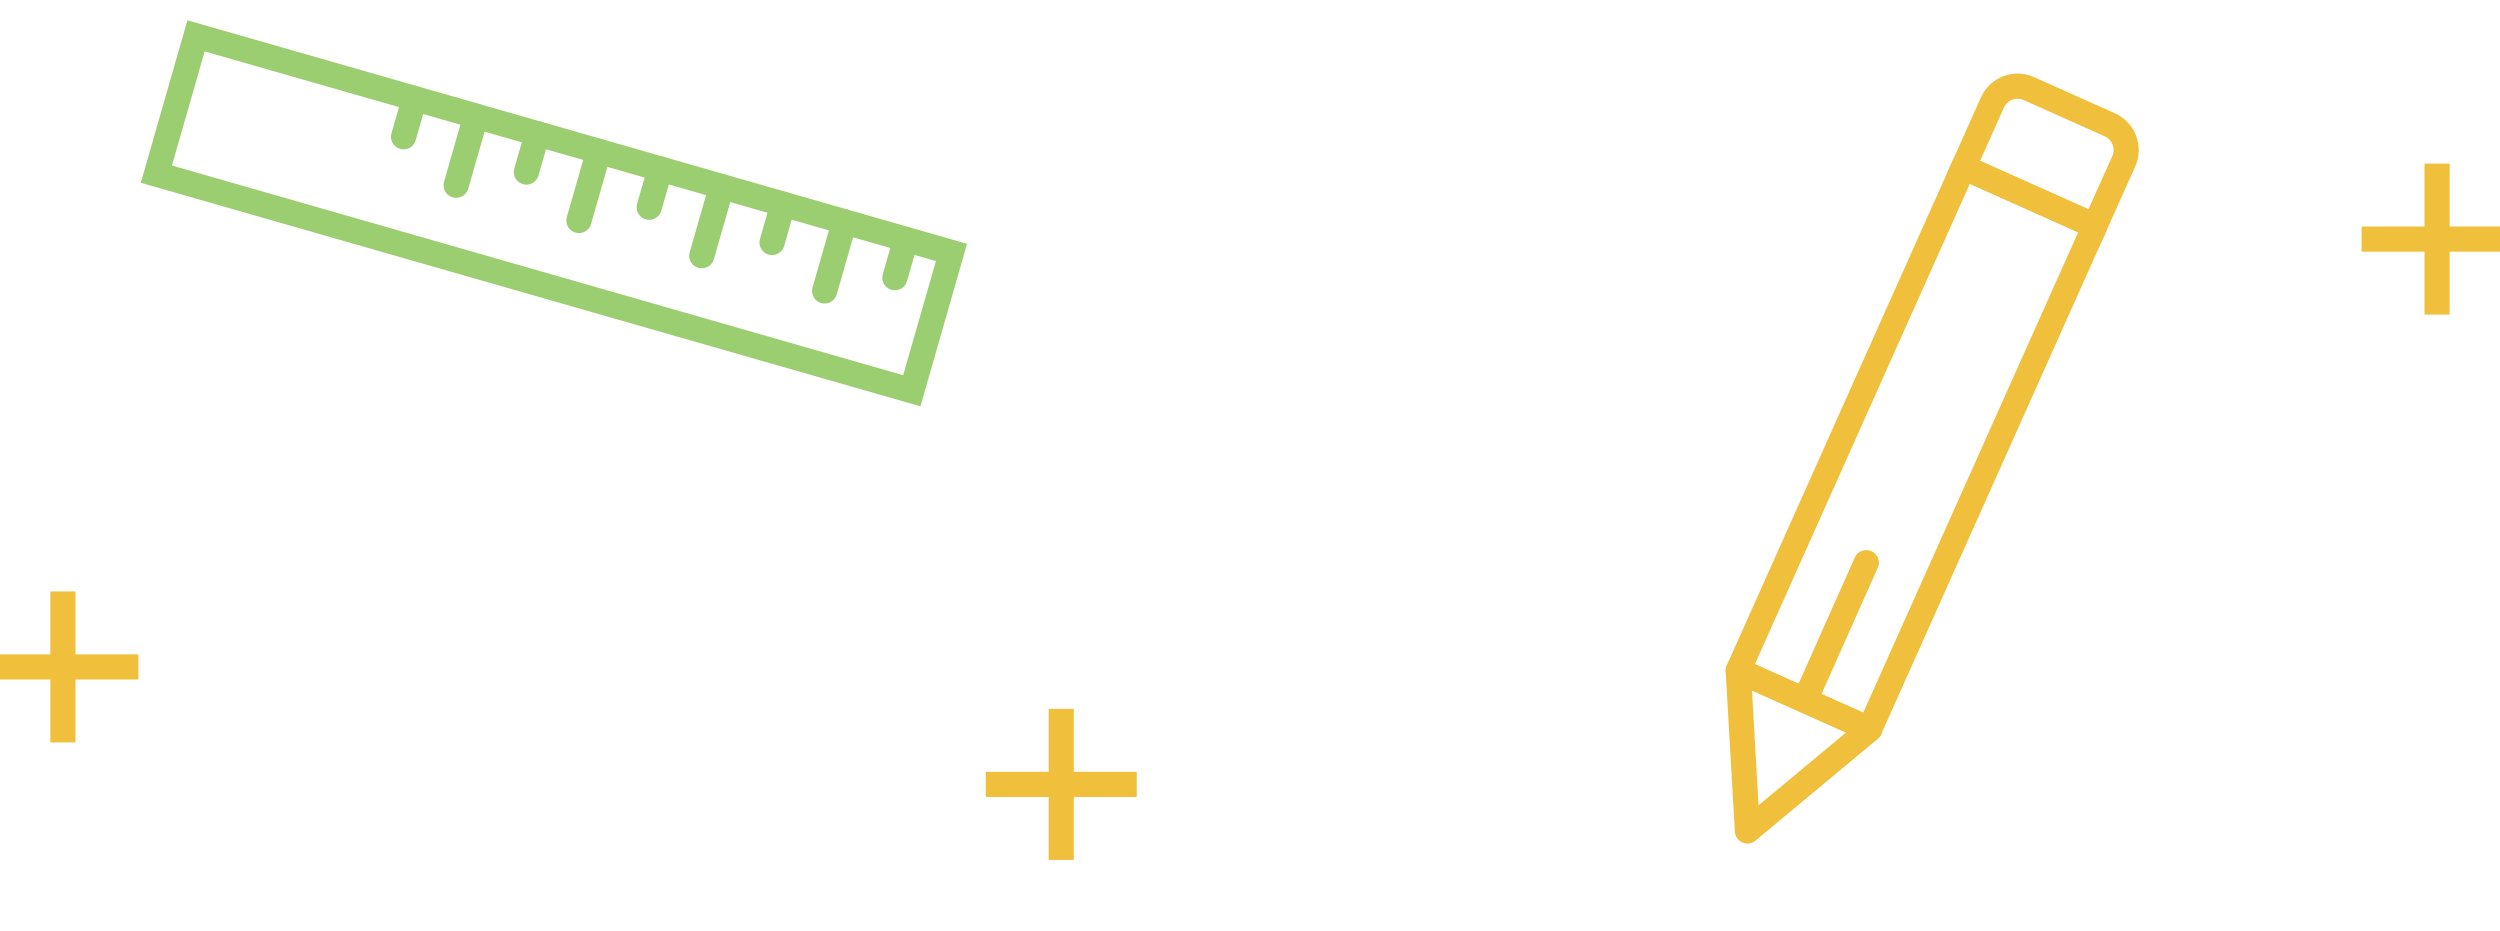 <?xml version="1.0" encoding="UTF-8"?>
<svg width="298px" height="111px" viewBox="0 0 298 111" version="1.1" xmlns="http://www.w3.org/2000/svg" xmlns:xlink="http://www.w3.org/1999/xlink">
    <!-- Generator: Sketch 52.3 (67297) - http://www.bohemiancoding.com/sketch -->
    <title>Pen Pencil MOBILE</title>
    <desc>Created with Sketch.</desc>
    <g id="Pen-Pencil-MOBILE" stroke="none" stroke-width="1" fill="none" fill-rule="evenodd">
        <g id="Pen-Pencil-graphic" transform="translate(0, 4)" stroke-width="3">
            <g id="pencils" transform="translate(18, 0)">
                <g id="pencil" transform="translate(209.542, 52.054) rotate(24) translate(-209.542, -52.054) translate(200.542, 4.554)" stroke="#F0BF3B" stroke-linecap="round">
                    <polygon id="Stroke-1" stroke-linejoin="round" points="17.276 77.616 0.125 77.585 0.248 11.853 17.399 11.886"></polygon>
                    <path d="M14.13,0.144 L3.561,0.125 C1.743,0.12 0.267,1.591 0.264,3.409 L0.248,11.854 L17.399,11.886 L17.415,3.442 C17.418,1.623 15.948,0.147 14.13,0.144 Z" id="Stroke-3"></path>
                    <polygon id="Stroke-5" stroke-linejoin="round" points="0.125 77.585 8.9 94.607 17.276 77.616"></polygon>
                    <path d="M8.835,77.585 L8.835,59.632" id="Stroke-7" stroke-linejoin="round"></path>
                </g>
                <g id="ruler" transform="translate(47.993, 21.681) rotate(-74) translate(-47.993, -21.681) translate(38.993, -25.319)" stroke="#9BCE70">
                    <path d="M17.829,88.147 L13.079,88.147" id="Stroke-17" stroke-linecap="round"></path>
                    <path d="M17.829,80.531 L9.254,80.531" id="Stroke-19" stroke-linecap="round"></path>
                    <path d="M17.829,72.915 L13.079,72.915" id="Stroke-21" stroke-linecap="round"></path>
                    <path d="M17.829,65.299 L9.254,65.299" id="Stroke-23" stroke-linecap="round"></path>
                    <polygon id="Stroke-25" points="0.678 93.801 17.829 93.801 17.829 0.125 0.678 0.125"></polygon>
                    <path d="M17.829,57.683 L13.079,57.683" id="Stroke-27" stroke-linecap="round"></path>
                    <path d="M17.829,50.067 L9.254,50.067" id="Stroke-28" stroke-linecap="round"></path>
                    <path d="M17.829,42.451 L13.079,42.451" id="Stroke-29" stroke-linecap="round"></path>
                    <path d="M17.829,34.835 L9.254,34.835" id="Stroke-30" stroke-linecap="round"></path>
                    <path d="M17.829,27.22 L13.079,27.22" id="Stroke-31" stroke-linecap="round"></path>
                </g>
            </g>
            <g id="Plus-Copy-6" transform="translate(283, 17)" stroke="#F0BF3B" stroke-linecap="square">
                <path d="M0,7.5 L15,7.5" id="Line-2"></path>
                <path d="M7.5,0 L7.5,15" id="Line-2"></path>
            </g>
            <g id="Plus-Copy-9" transform="translate(119, 82)" stroke="#F0BF3B" stroke-linecap="square">
                <path d="M0,7.5 L15,7.5" id="Line-2"></path>
                <path d="M7.5,0 L7.5,15" id="Line-2"></path>
            </g>
            <g id="Plus-Copy-8" transform="translate(0, 68)" stroke="#F0BF3B" stroke-linecap="square">
                <path d="M0,7.5 L15,7.5" id="Line-2"></path>
                <path d="M7.5,0 L7.5,15" id="Line-2"></path>
            </g>
        </g>
    </g>
</svg>